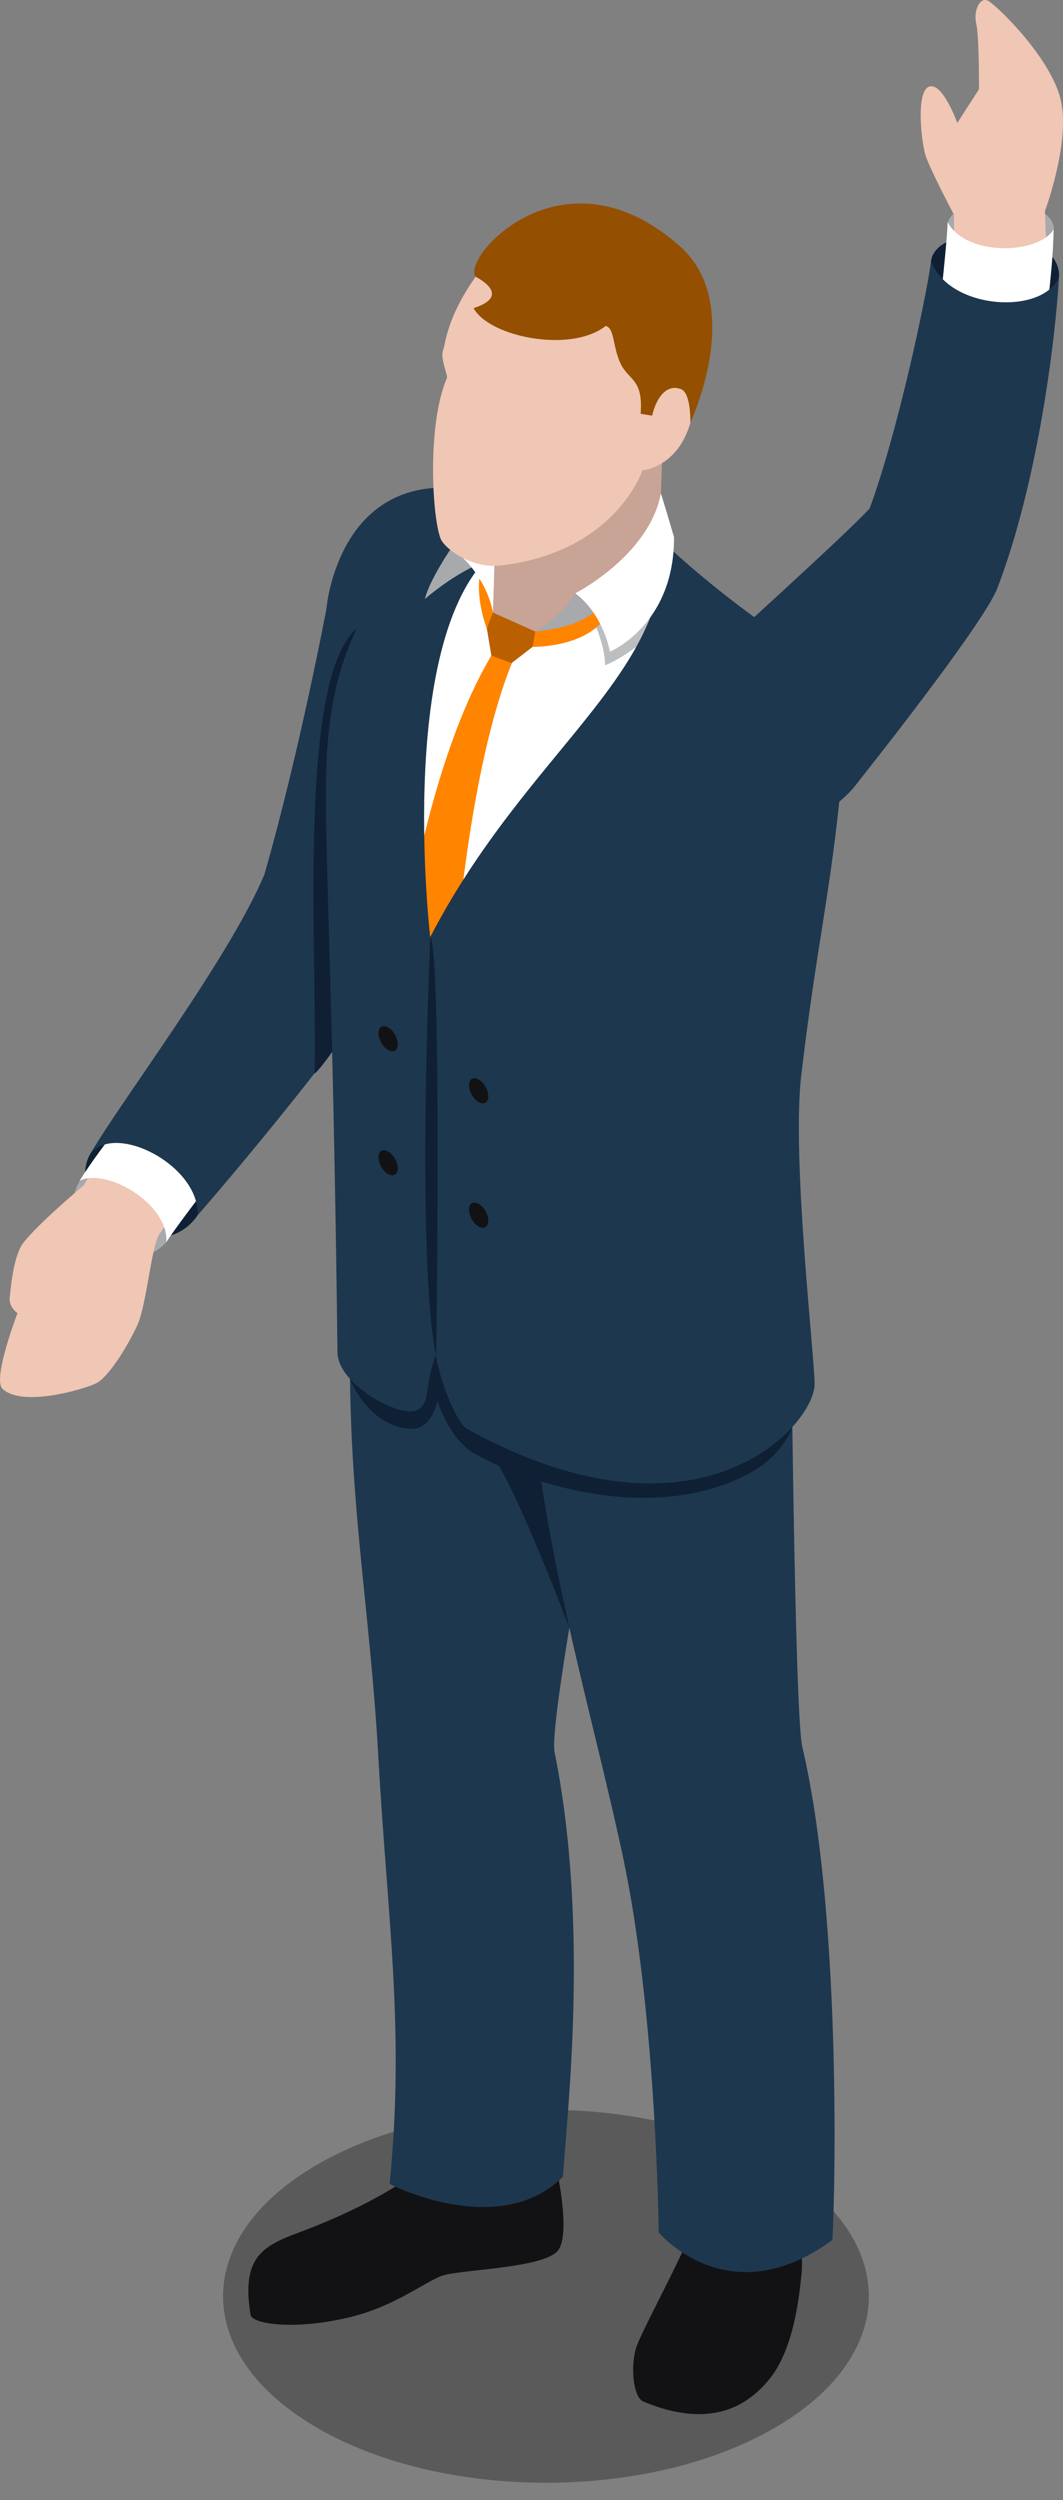 <svg width="37" height="87" viewBox="0 0 37 87" fill="none" xmlns="http://www.w3.org/2000/svg">
<rect x="0" y="0" width="37" height="87" fill="#808080" stroke="none"/>
<path opacity="0.3" d="M26.95 84.493C22.561 87.028 15.446 87.028 11.056 84.493C6.667 81.957 6.667 77.85 11.056 75.315C15.446 72.779 22.561 72.779 26.95 75.315C31.34 77.85 31.34 81.957 26.95 84.493Z" fill="black"/>
<path d="M3.147 40.143C3.147 40.143 2.298 41.442 4.226 42.647C5.997 43.747 6.877 42.291 6.877 42.291L7.683 40.667L4.09 39.001L3.147 40.143Z" fill="#0F2034"/>
<path d="M5.787 43.223C5.787 43.223 4.949 44.302 3.45 43.307C1.952 42.301 2.78 41.086 2.78 41.086L3.576 40.342L6.311 42.102L5.797 43.223H5.787Z" fill="#A7A9AC"/>
<path d="M3.145 40.866L2.904 41.254C2.904 41.254 0.987 42.867 0.714 43.402C0.442 43.946 0.368 44.858 0.337 45.172C0.306 45.486 0.609 45.696 0.609 45.696C0.609 45.696 -0.271 47.98 0.086 48.326C0.767 48.975 2.872 48.357 3.323 48.148C3.774 47.949 4.475 46.786 4.779 46.115C5.094 45.455 5.272 43.349 5.544 42.951C5.817 42.553 6.016 42.27 6.016 42.27L5.094 40.95L3.763 40.437L3.145 40.856V40.866Z" fill="#F0C6B4"/>
<path d="M32.409 9.088C32.409 9.088 32.419 8.041 34.724 8.198C37.029 8.365 36.861 9.623 36.861 9.623L36.589 11.089L32.346 10.681L32.409 9.078V9.088Z" fill="#0F2034"/>
<path d="M32.997 7.726C32.997 7.726 33.227 6.867 34.998 7.014C36.769 7.161 36.685 7.988 36.685 7.988L36.433 9.204H33.112L32.997 7.726Z" fill="#A7A9AC"/>
<path d="M36.433 9.015L36.37 7.349C36.37 7.349 37.239 5.023 36.936 3.546C36.642 2.069 34.694 0.183 34.39 0.026C34.096 -0.121 33.876 0.392 33.981 0.832C34.086 1.283 34.075 3.106 34.075 3.106L33.321 4.279C33.321 4.279 32.818 2.865 32.347 3.012C31.875 3.158 32.064 4.908 32.21 5.39C32.357 5.872 33.206 7.475 33.206 7.475V8.701L35.5 9.675L36.422 8.994L36.433 9.015Z" fill="#F0C6B4"/>
<path d="M36.285 11.959C36.285 11.959 36.662 9.455 36.673 7.988C36.097 8.879 33.593 8.91 32.985 7.727C32.943 8.827 32.566 11.938 32.566 11.938L36.285 11.959Z" fill="white"/>
<path d="M5.17 37.89C5.17 37.89 3.546 39.839 2.771 41.086C3.724 40.625 5.882 41.903 5.788 43.223C6.396 42.301 8.334 39.839 8.334 39.839L5.17 37.89Z" fill="white"/>
<path d="M15.542 16.967C11.707 16.894 11.361 21.189 11.361 21.189C11.361 21.189 10.429 26.156 9.203 30.43C7.977 33.343 4.31 38.173 3.147 40.143C4.048 39.043 6.961 40.583 6.877 42.291C8.669 40.237 11.403 36.853 12.178 35.7C14.022 30.357 17.019 19.89 17.019 19.89C17.019 19.89 17.71 16.999 15.542 16.967Z" fill="#1D374E"/>
<path d="M12.44 21.85C10.344 23.557 11.046 33.081 10.952 37.356C11.214 37.167 12.178 35.711 12.178 35.711C12.178 35.711 12.911 21.441 12.44 21.86V21.85Z" fill="#0F2034"/>
<path d="M14.62 75.493C14.62 75.493 13.321 76.604 10.356 77.704C9.109 78.165 8.397 78.594 8.722 80.554C8.774 80.868 10.262 81.109 12.242 80.617C13.719 80.25 14.757 79.433 15.354 79.202C15.951 78.972 18.706 78.951 19.366 78.374C20.026 77.798 19.157 74.487 19.157 74.487L14.62 75.493Z" fill="#121214"/>
<path d="M24.271 77.033C24.103 77.923 22.322 81.087 22.133 81.726C21.945 82.376 22.039 83.424 22.395 83.57C24.616 84.492 25.937 83.822 26.775 82.795C27.613 81.768 27.812 80.019 27.906 79.055C27.959 78.594 27.77 76.215 27.77 76.215C27.77 76.215 24.449 76.142 24.281 77.033H24.271Z" fill="#121214"/>
<path d="M12.189 46.303C12.084 52.024 12.87 55.837 13.164 61.066C13.488 66.849 14.096 70.61 13.562 75.996C13.562 75.996 17.365 77.965 19.596 75.744C19.712 73.743 20.54 67.079 19.303 60.971C19.073 59.808 21.43 47.801 21.43 47.801C21.43 47.801 12.21 45.035 12.189 46.303Z" fill="#1D374E"/>
<path d="M19.816 56.645L19.523 49.583C19.523 49.583 17.417 50.641 17.155 50.662C18.087 52.045 19.816 56.645 19.816 56.645Z" fill="#0F2034"/>
<path d="M18.265 46.743C18.862 54.077 20.497 59.075 21.68 64.597C22.854 70.097 22.927 77.683 22.927 77.683C22.927 77.683 25.358 80.606 28.973 77.945C29.088 75.943 29.256 66.43 27.925 60.783C27.652 59.62 27.527 45.13 27.527 45.13C27.527 45.13 18.422 45.79 18.275 46.754L18.265 46.743Z" fill="#1D374E"/>
<path d="M23.044 16.098L23.002 17.188L22.625 19.723L20.792 21.546L18.34 23.16L16.14 22.51L15.543 20.278L16.485 17.45L19.293 14.987L23.044 16.098Z" fill="#C7A496"/>
<path d="M23.357 20.404L22.194 19.723L19.774 21.944L17.804 22.332L16.966 21.19L16.84 19.168L15.908 18.958L13.77 22.101L13.173 25.957L13.508 33.322L16.463 34.747L23.357 27.183V20.404Z" fill="white"/>
<path d="M20.674 21.651C20.674 21.651 21.052 22.426 21.062 23.149C22.12 22.741 23.713 21.179 23.713 21.179L23.011 20.09L22.78 19.545L20.664 21.651H20.674Z" fill="#BCBEC0"/>
<path d="M17.103 22.814C14.809 26.669 14.012 33.039 14.012 33.039L14.83 33.961L15.856 33.238C15.856 33.238 16.317 26.774 17.816 23.076C17.816 22.803 17.669 22.573 17.669 22.573L17.438 22.489C17.438 22.489 17.271 22.646 17.114 22.814H17.103Z" fill="#FF8400"/>
<path d="M12.178 47.98C12.178 47.98 12.827 49.666 14.315 49.719C15.048 49.74 15.226 48.745 15.226 48.745C15.226 48.745 15.583 49.939 16.369 50.484C17.154 51.029 21.963 53.26 25.861 51.385C27.244 50.725 27.569 49.687 27.569 49.687L26.825 47.278L13.739 44.763L12.178 47.99V47.98Z" fill="#0F2034"/>
<path d="M23.084 18.863C23.293 23.526 18.337 26.124 14.974 32.609C14.974 32.609 13.665 21.441 17.552 18.937L17.489 17.26L16.975 17.313C14.922 17.48 12.24 21.053 11.632 24.228C11.024 27.444 11.527 28.649 11.747 47.099C11.821 48.241 13.947 49.331 14.492 49.08C15.027 48.828 14.733 48.262 15.173 47.162C15.341 48.189 15.928 49.541 16.263 49.729C24.341 54.171 28.364 49.582 28.354 48.157C28.343 47.078 27.547 40.247 27.893 37.387C28.406 33.06 28.836 31.436 29.213 27.895C29.412 26.019 28.521 23.526 28.542 23.096C26.698 21.818 24.928 20.592 23.084 18.863Z" fill="#1D374E"/>
<path d="M16.997 42.479C16.997 42.699 16.84 42.783 16.662 42.678C16.473 42.574 16.326 42.312 16.326 42.092C16.326 41.872 16.473 41.788 16.662 41.892C16.85 41.997 16.997 42.259 16.997 42.479Z" fill="#121214"/>
<path d="M16.997 38.152C16.997 38.372 16.84 38.456 16.662 38.351C16.473 38.246 16.326 37.984 16.326 37.764C16.326 37.544 16.473 37.461 16.662 37.565C16.85 37.67 16.997 37.932 16.997 38.152Z" fill="#121214"/>
<path d="M13.845 40.657C13.845 40.866 13.699 40.96 13.51 40.855C13.321 40.751 13.175 40.489 13.175 40.269C13.175 40.049 13.321 39.965 13.51 40.07C13.699 40.175 13.845 40.436 13.845 40.657Z" fill="#121214"/>
<path d="M13.845 36.34C13.845 36.56 13.699 36.643 13.51 36.539C13.321 36.434 13.175 36.172 13.175 35.952C13.175 35.732 13.321 35.648 13.51 35.753C13.699 35.858 13.845 36.12 13.845 36.34Z" fill="#121214"/>
<path d="M15.71 19.073C15.71 19.073 14.966 20.142 14.788 20.844C15.951 19.859 16.841 19.555 16.841 19.555L16.569 18.581L15.71 19.062V19.073Z" fill="#A7A9AC"/>
<path d="M17.154 21.315C17.154 21.315 16.976 20.016 15.719 19.073C16.305 18.12 17.06 17.386 17.175 17.46C17.28 18.644 17.154 21.315 17.154 21.315Z" fill="white"/>
<path d="M17.142 8.869C15.55 10.765 15.529 11.897 15.424 12.179C15.319 12.462 15.57 13.007 15.56 13.143C14.816 14.862 15.068 18.372 15.382 18.832C15.696 19.283 16.587 19.775 17.415 19.681C21.438 19.21 22.36 16.37 22.36 16.37C22.36 16.37 23.575 16.276 24.026 14.725C24.476 12.714 24.026 12.211 24.026 12.211L19.499 8.25C19.499 8.25 17.477 8.722 17.142 8.879V8.869Z" fill="#F0C6B4"/>
<path d="M16.945 21.87C16.945 21.87 16.599 21.021 16.683 20.131C17.061 20.707 17.155 21.315 17.155 21.315L17.26 21.702L16.945 21.87Z" fill="#FF8400"/>
<path d="M20.016 20.645C19.513 21.504 18.633 21.975 18.633 21.975C19.408 22.531 21.441 21.012 21.441 21.012L21.399 20.268C21.399 20.268 20.204 20.624 20.026 20.645H20.016Z" fill="#A7A9AC"/>
<path d="M18.633 21.976C18.633 21.976 20.152 21.881 20.822 21.179C20.927 21.232 21.063 21.546 20.854 21.745C20.037 22.541 18.528 22.51 18.528 22.51L18.339 22.216L18.633 21.976Z" fill="#FF8400"/>
<path d="M17.155 21.315L18.632 21.976L18.538 22.51L17.805 23.076L17.103 22.814L16.946 21.871L17.155 21.315Z" fill="#BA6000"/>
<path d="M23 17.187C22.581 19.345 20.024 20.645 20.024 20.645C21.02 21.399 21.229 22.677 21.229 22.677C21.229 22.677 23.471 21.755 23.461 18.696C23.461 18.696 23.304 18.14 23.01 17.187H23Z" fill="white"/>
<path d="M25.222 27.884C22.11 25.642 24.793 22.803 24.793 22.803C24.793 22.803 29.518 18.528 30.272 17.69C31.215 15.123 32.19 10.618 32.41 9.088C33.028 10.786 36.328 10.985 36.862 9.623C36.737 11.791 36.139 16.747 34.715 20.467C34.233 21.734 29.874 27.203 29.874 27.203C29.874 27.203 28.041 29.907 25.222 27.884Z" fill="#1D374E"/>
<path d="M14.974 32.61C15.383 33.029 15.184 47.163 15.184 47.163C15.184 47.163 14.492 44.962 14.974 32.61Z" fill="#0F2034"/>
<path d="M24.028 14.704C24.028 14.704 24.06 13.677 23.703 13.541C23.221 13.353 22.855 13.803 22.698 14.463L22.299 14.4C22.394 13.133 21.859 13.258 21.576 12.598C21.325 12.022 21.388 11.425 21.084 11.341C19.858 12.305 17.019 11.718 16.485 10.723C17.878 10.272 16.558 9.633 16.558 9.633C16.034 8.994 19.565 4.96 23.651 8.554C25.977 10.597 24.028 14.704 24.028 14.704Z" fill="#944F00"/>
</svg>

